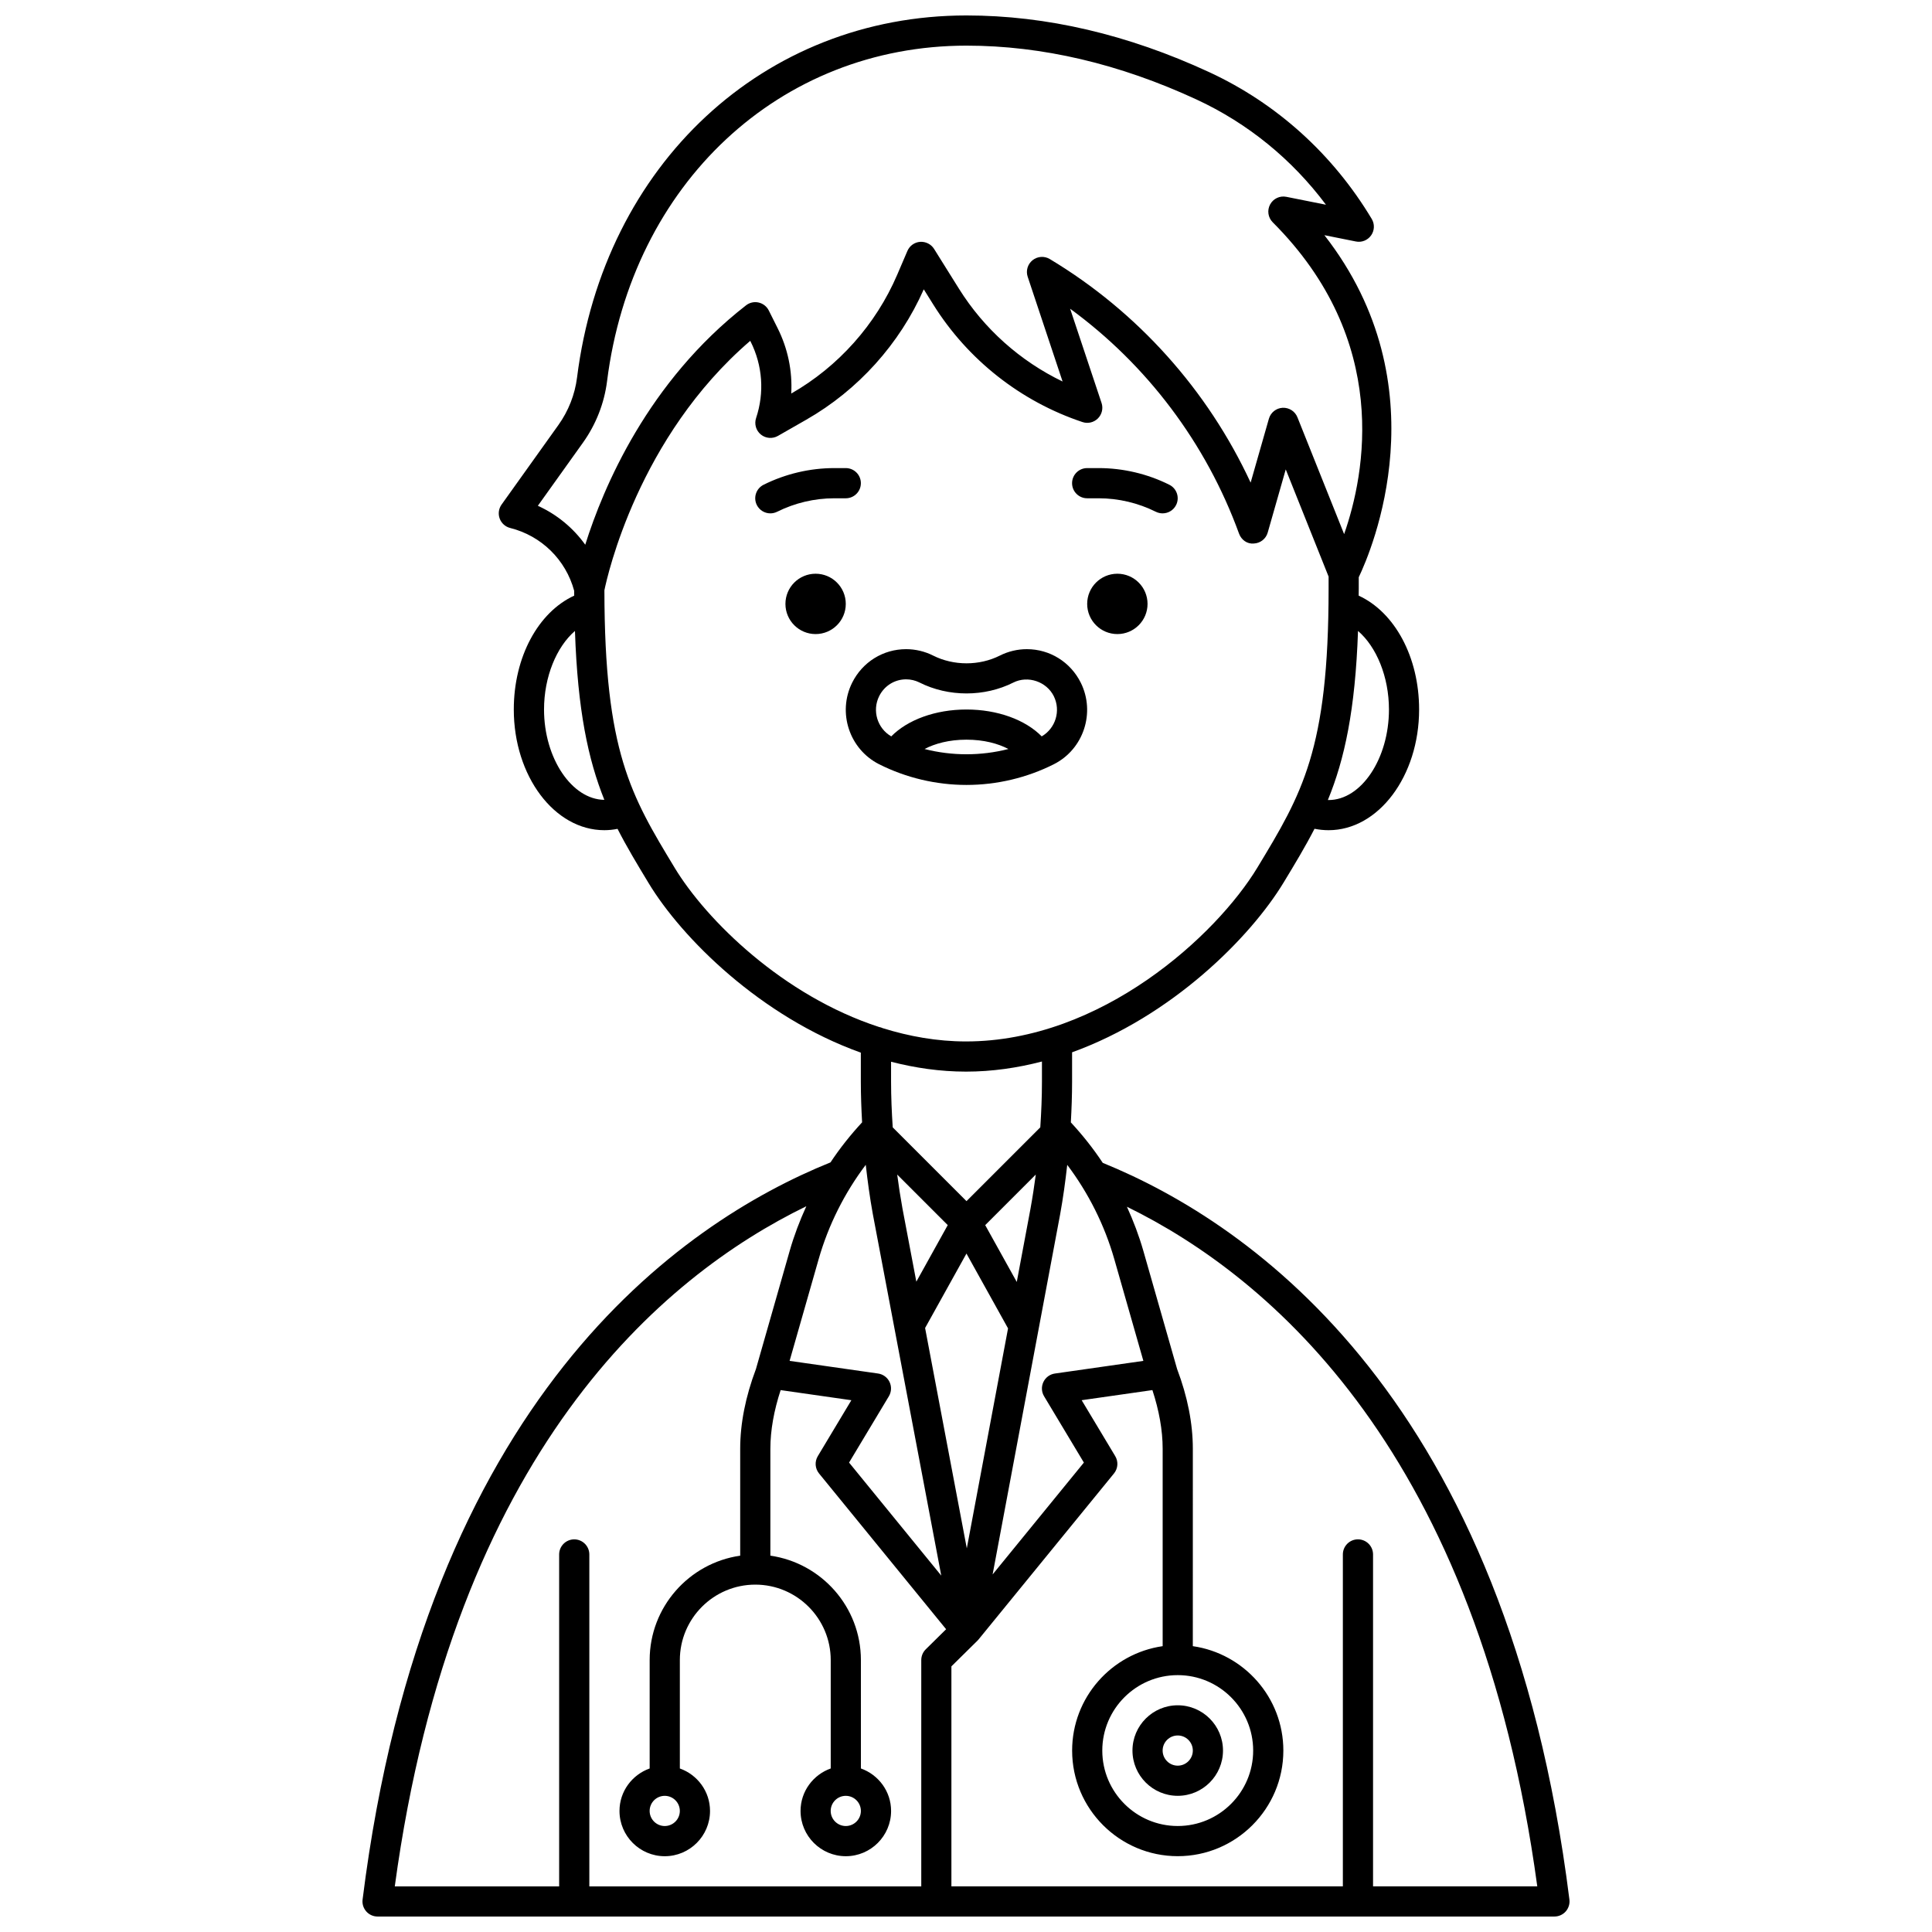 <?xml version="1.0" encoding="UTF-8"?>
<!-- Uploaded to: ICON Repo, www.iconrepo.com, Generator: ICON Repo Mixer Tools -->
<svg width="800px" height="800px" version="1.1" viewBox="144 144 512 512" xmlns="http://www.w3.org/2000/svg">
 <defs>
  <clipPath id="a">
   <path d="m240 148.09h320v503.81h-320z"/>
  </clipPath>
 </defs>
 <path d="m448.11 304.04c0 4.418-3.582 7.996-7.996 7.996-4.418 0-8-3.578-8-7.996 0-4.418 3.582-7.996 8-7.996 4.414 0 7.996 3.578 7.996 7.996"/>
 <path d="m368.14 304.04c0 4.418-3.578 7.996-7.996 7.996-4.414 0-7.996-3.578-7.996-7.996 0-4.418 3.582-7.996 7.996-7.996 4.418 0 7.996 3.578 7.996 7.996"/>
 <path d="m376.97 346.53c7.125 3.59 15.133 5.488 23.156 5.488 8.027 0 16.039-1.898 23.16-5.492 7.863-3.965 11.066-13.656 7.137-21.594-2.731-5.488-8.211-8.898-14.305-8.898-2.465 0-4.938 0.586-7.16 1.707-5.414 2.727-12.23 2.731-17.68-0.012-2.211-1.113-4.684-1.695-7.144-1.695-6.102 0-11.586 3.414-14.316 8.914-3.926 7.922-0.723 17.602 7.152 21.582zm12.047-4.035c2.719-1.426 6.473-2.473 11.109-2.473 4.633 0 8.395 1.043 11.109 2.473-7.246 1.859-14.973 1.859-22.219 0zm-12.031-14c1.363-2.754 4.102-4.465 7.148-4.465 1.223 0 2.449 0.293 3.547 0.844 7.664 3.863 17.246 3.852 24.871 0.008 3.859-1.941 8.793-0.25 10.711 3.606 1.918 3.875 0.465 8.539-3.203 10.66-4.32-4.394-11.688-7.121-19.934-7.121-8.25 0-15.609 2.731-19.934 7.121-3.668-2.117-5.125-6.785-3.207-10.652z"/>
 <g clip-path="url(#a)">
  <path d="m436.25 452.18c-2.516-3.805-5.363-7.387-8.465-10.734 0.195-3.574 0.328-7.148 0.328-10.719v-7.852c26.395-9.539 47.223-30.391 56.078-45.027 3-4.953 5.742-9.492 8.168-14.211 1.23 0.246 2.477 0.375 3.727 0.375 13.23 0 23.992-14.352 23.992-31.988 0-13.898-6.453-25.77-16.016-30.172 0.004-0.621 0.02-1.184 0.02-1.816v-3.066c3.344-6.981 22.117-50.621-9.105-90.645l8.328 1.668c1.559 0.328 3.144-0.324 4.055-1.617 0.91-1.293 0.977-3.004 0.16-4.363-10.301-17.168-25.195-30.617-43.07-38.895-21.527-9.969-43.168-15.023-64.328-15.023-53.66 0-96.094 39.457-103.2 95.957-0.566 4.504-2.273 8.855-4.945 12.59l-15.055 21.074c-0.77 1.078-0.957 2.465-0.5 3.707s1.5 2.176 2.781 2.496c8.273 2.07 14.73 8.418 16.953 16.625 0 0.457 0.016 0.855 0.016 1.305-9.555 4.406-16.012 16.273-16.012 30.172 0 17.637 10.762 31.988 23.992 31.988 1.168 0 2.34-0.125 3.504-0.352 2.445 4.801 5.219 9.391 8.258 14.414 8.777 14.512 29.695 35.406 56.215 44.891v7.66c0 3.598 0.137 7.207 0.336 10.809-3.066 3.316-5.883 6.852-8.375 10.613-39.734 16.059-107.41 62.633-124 195.36-0.145 1.137 0.211 2.277 0.973 3.144 0.754 0.859 1.848 1.352 2.996 1.352h311.88c1.148 0 2.238-0.492 3-1.352 0.758-0.863 1.113-2.008 0.973-3.144-16.566-132.46-84.043-179.11-123.66-195.23zm-15.562 61.836 10.551 17.582-24.184 29.645 17.898-95.461c0.789-4.328 1.379-8.699 1.875-13.082 5.637 7.477 9.895 15.977 12.477 25l7.699 26.949-23.449 3.352c-1.328 0.191-2.469 1.031-3.043 2.242-0.578 1.211-0.516 2.625 0.176 3.773zm-40.945-3.777c-0.574-1.211-1.719-2.051-3.043-2.242l-23.449-3.352 7.699-26.949c2.578-9.023 6.84-17.523 12.484-25.008 0.492 4.356 1.082 8.695 1.863 13l18.145 95.859-24.43-29.949 10.551-17.582c0.688-1.148 0.754-2.566 0.18-3.777zm20.379-34.035 11.02 19.832-10.93 58.293-11.051-58.395zm16.965-11.871-3.633 19.398-8.363-15.059 13.406-13.406c-0.406 3.035-0.863 6.062-1.41 9.066zm-30.25 19.324-3.68-19.426c-0.539-2.973-0.996-5.961-1.391-8.961l13.395 13.395zm125.25-151.63c0 13.004-7.324 23.992-15.992 23.992-0.062 0-0.129-0.02-0.191-0.02 4.414-10.75 7.254-23.816 7.984-44.793 4.891 4.211 8.199 12.148 8.199 20.82zm-225.55-53.988 11.965-16.746c3.434-4.809 5.637-10.426 6.371-16.242 6.582-52.379 45.754-88.957 95.258-88.957 19.988 0 40.5 4.801 60.965 14.277 13.578 6.289 25.289 15.836 34.297 27.883l-10.496-2.094c-1.727-0.352-3.481 0.48-4.309 2.035-0.832 1.555-0.547 3.465 0.699 4.715 31.406 31.406 24.5 66.68 18.922 82.637l-12.379-30.969c-0.633-1.582-2.199-2.586-3.914-2.512-1.707 0.09-3.172 1.25-3.644 2.898l-4.84 16.934c-11.367-24.512-29.957-45.281-53.23-59.25-1.43-0.859-3.254-0.738-4.559 0.309-1.309 1.047-1.824 2.797-1.293 4.387l9.246 27.758c-11.234-5.418-20.812-13.949-27.469-24.602l-6.59-10.543c-0.789-1.258-2.223-1.965-3.699-1.867-1.488 0.113-2.781 1.043-3.367 2.414l-2.711 6.328c-5.648 13.176-15.613 24.344-28.059 31.453l-0.012 0.008c0.332-5.926-0.879-11.871-3.606-17.324l-2.344-4.688c-0.535-1.07-1.523-1.848-2.691-2.109-1.172-0.27-2.398 0.008-3.34 0.746-26.02 20.246-37.816 48.188-42.609 63.438-3.191-4.457-7.512-8.027-12.562-10.316zm1.637 53.988c0-8.668 3.309-16.602 8.195-20.816 0.711 20.996 3.488 34.066 7.789 44.754-8.555-0.07-15.984-10.957-15.984-23.938zm34.602 41.914c-11.566-19.113-18.562-30.672-18.602-73.512 0.785-3.859 8.984-40.613 38.652-66.105l0.105 0.215c3.168 6.336 3.68 13.531 1.441 20.25-0.523 1.574-0.023 3.309 1.258 4.359 1.281 1.055 3.082 1.195 4.519 0.379l7.523-4.301c13.723-7.84 24.754-20.09 31.137-34.551l2.539 4.062c9.137 14.613 23.172 25.668 39.52 31.113 1.441 0.488 3.019 0.105 4.09-0.965 1.07-1.066 1.445-2.656 0.969-4.09l-8.328-24.98c20.367 14.879 36.051 35.652 44.762 59.605 0.59 1.625 2.137 2.789 3.898 2.617 1.73-0.062 3.227-1.23 3.699-2.898l4.781-16.742 11.355 28.406v3.234c0 42.691-7.055 54.352-18.883 73.898-10.77 17.812-41.262 46.059-77.219 46.059-7.652 0-15.031-1.336-22.051-3.519-0.309-0.156-0.637-0.238-0.98-0.312-25.508-8.293-45.816-28.383-54.188-42.223zm77.219 54.051c6.934 0 13.664-0.996 20.133-2.68v5.41c0 4.012-0.176 8.027-0.438 12.039l-19.555 19.555-19.551-19.551c-0.266-4.047-0.441-8.098-0.441-12.141v-5.25c6.383 1.641 13.016 2.617 19.852 2.617zm-42.305 35.664c-1.754 3.836-3.258 7.789-4.418 11.852l-8.941 31.301c-2.758 7.316-4.172 14.434-4.172 21.152v28.309c-13.543 1.953-23.992 13.598-23.992 27.668v28.727c-4.641 1.656-7.996 6.055-7.996 11.258 0 6.613 5.383 11.996 11.996 11.996 6.613 0 11.996-5.383 11.996-11.996 0-5.207-3.356-9.605-7.996-11.258v-28.73c0-11.023 8.969-19.992 19.992-19.992 11.023 0 19.992 8.969 19.992 19.992v28.727c-4.641 1.656-7.996 6.055-7.996 11.258 0 6.613 5.383 11.996 11.996 11.996s11.996-5.383 11.996-11.996c0-5.207-3.356-9.605-7.996-11.258l-0.004-28.727c0-14.07-10.449-25.719-23.992-27.668v-28.312c0-4.914 0.953-10.148 2.723-15.562l18.742 2.68-8.898 14.828c-0.867 1.445-0.734 3.277 0.332 4.582l33.676 41.281-5.398 5.324c-0.758 0.75-1.188 1.773-1.188 2.848v59.977h-87.965v-87.965c0-2.211-1.793-4-4-4s-4 1.789-4 4v87.965h-43.559c15.664-115.31 71.016-161.74 109.07-180.25zm-37.527 156.26c2.203 0 4 1.793 4 4 0 2.207-1.797 4-4 4s-4-1.793-4-4c0.004-2.207 1.797-4 4-4zm47.98 0c2.203 0 4 1.793 4 4 0 2.207-1.797 4-4 4s-4-1.793-4-4c0.004-2.207 1.797-4 4-4zm139.73 23.992v-87.965c0-2.211-1.793-4-4-4-2.207 0-4 1.789-4 4v87.965h-103.74v-58.305l6.918-6.824c0.102-0.102 0.195-0.207 0.289-0.32l35.879-43.98c1.066-1.305 1.195-3.141 0.332-4.582l-8.898-14.828 18.746-2.68c1.77 5.406 2.719 10.637 2.719 15.562v52.301c-13.543 1.953-23.992 13.598-23.992 27.668 0 15.43 12.555 27.988 27.988 27.988s27.988-12.559 27.988-27.988c0-14.07-10.449-25.719-23.992-27.668l0.004-52.301c0-6.731-1.406-13.848-4.168-21.141l-8.945-31.309c-1.148-4.012-2.629-7.914-4.356-11.703 37.938 18.574 93.109 65.066 108.75 180.11zm-51.762-55.98c11.023 0 19.992 8.969 19.992 19.992 0 11.023-8.969 19.992-19.992 19.992-11.023 0-19.992-8.969-19.992-19.992 0-11.023 8.969-19.992 19.992-19.992z"/>
 </g>
 <path d="m456.11 619.91c6.613 0 11.996-5.383 11.996-11.996s-5.383-11.996-11.996-11.996-11.996 5.383-11.996 11.996c0 6.617 5.383 11.996 11.996 11.996zm0-15.992c2.203 0 4 1.793 4 4s-1.797 4-4 4-4-1.793-4-4c0-2.211 1.797-4 4-4z"/>
 <path d="m432.11 276.05h3.055c5.231 0 10.469 1.238 15.148 3.578 0.578 0.281 1.188 0.418 1.785 0.418 1.469 0 2.879-0.809 3.582-2.211 0.988-1.977 0.184-4.379-1.793-5.367-5.781-2.891-12.254-4.418-18.723-4.418h-3.055c-2.207 0-4 1.789-4 4 0.004 2.211 1.793 4 4 4z"/>
 <path d="m372.14 272.05c0-2.211-1.793-4-4-4h-3.055c-6.461 0-12.934 1.527-18.727 4.418-1.977 0.988-2.777 3.391-1.793 5.367 0.707 1.402 2.121 2.211 3.586 2.211 0.602 0 1.211-0.137 1.785-0.418 4.684-2.34 9.922-3.578 15.148-3.578h3.055c2.211 0 4-1.789 4-4z"/>
</svg>